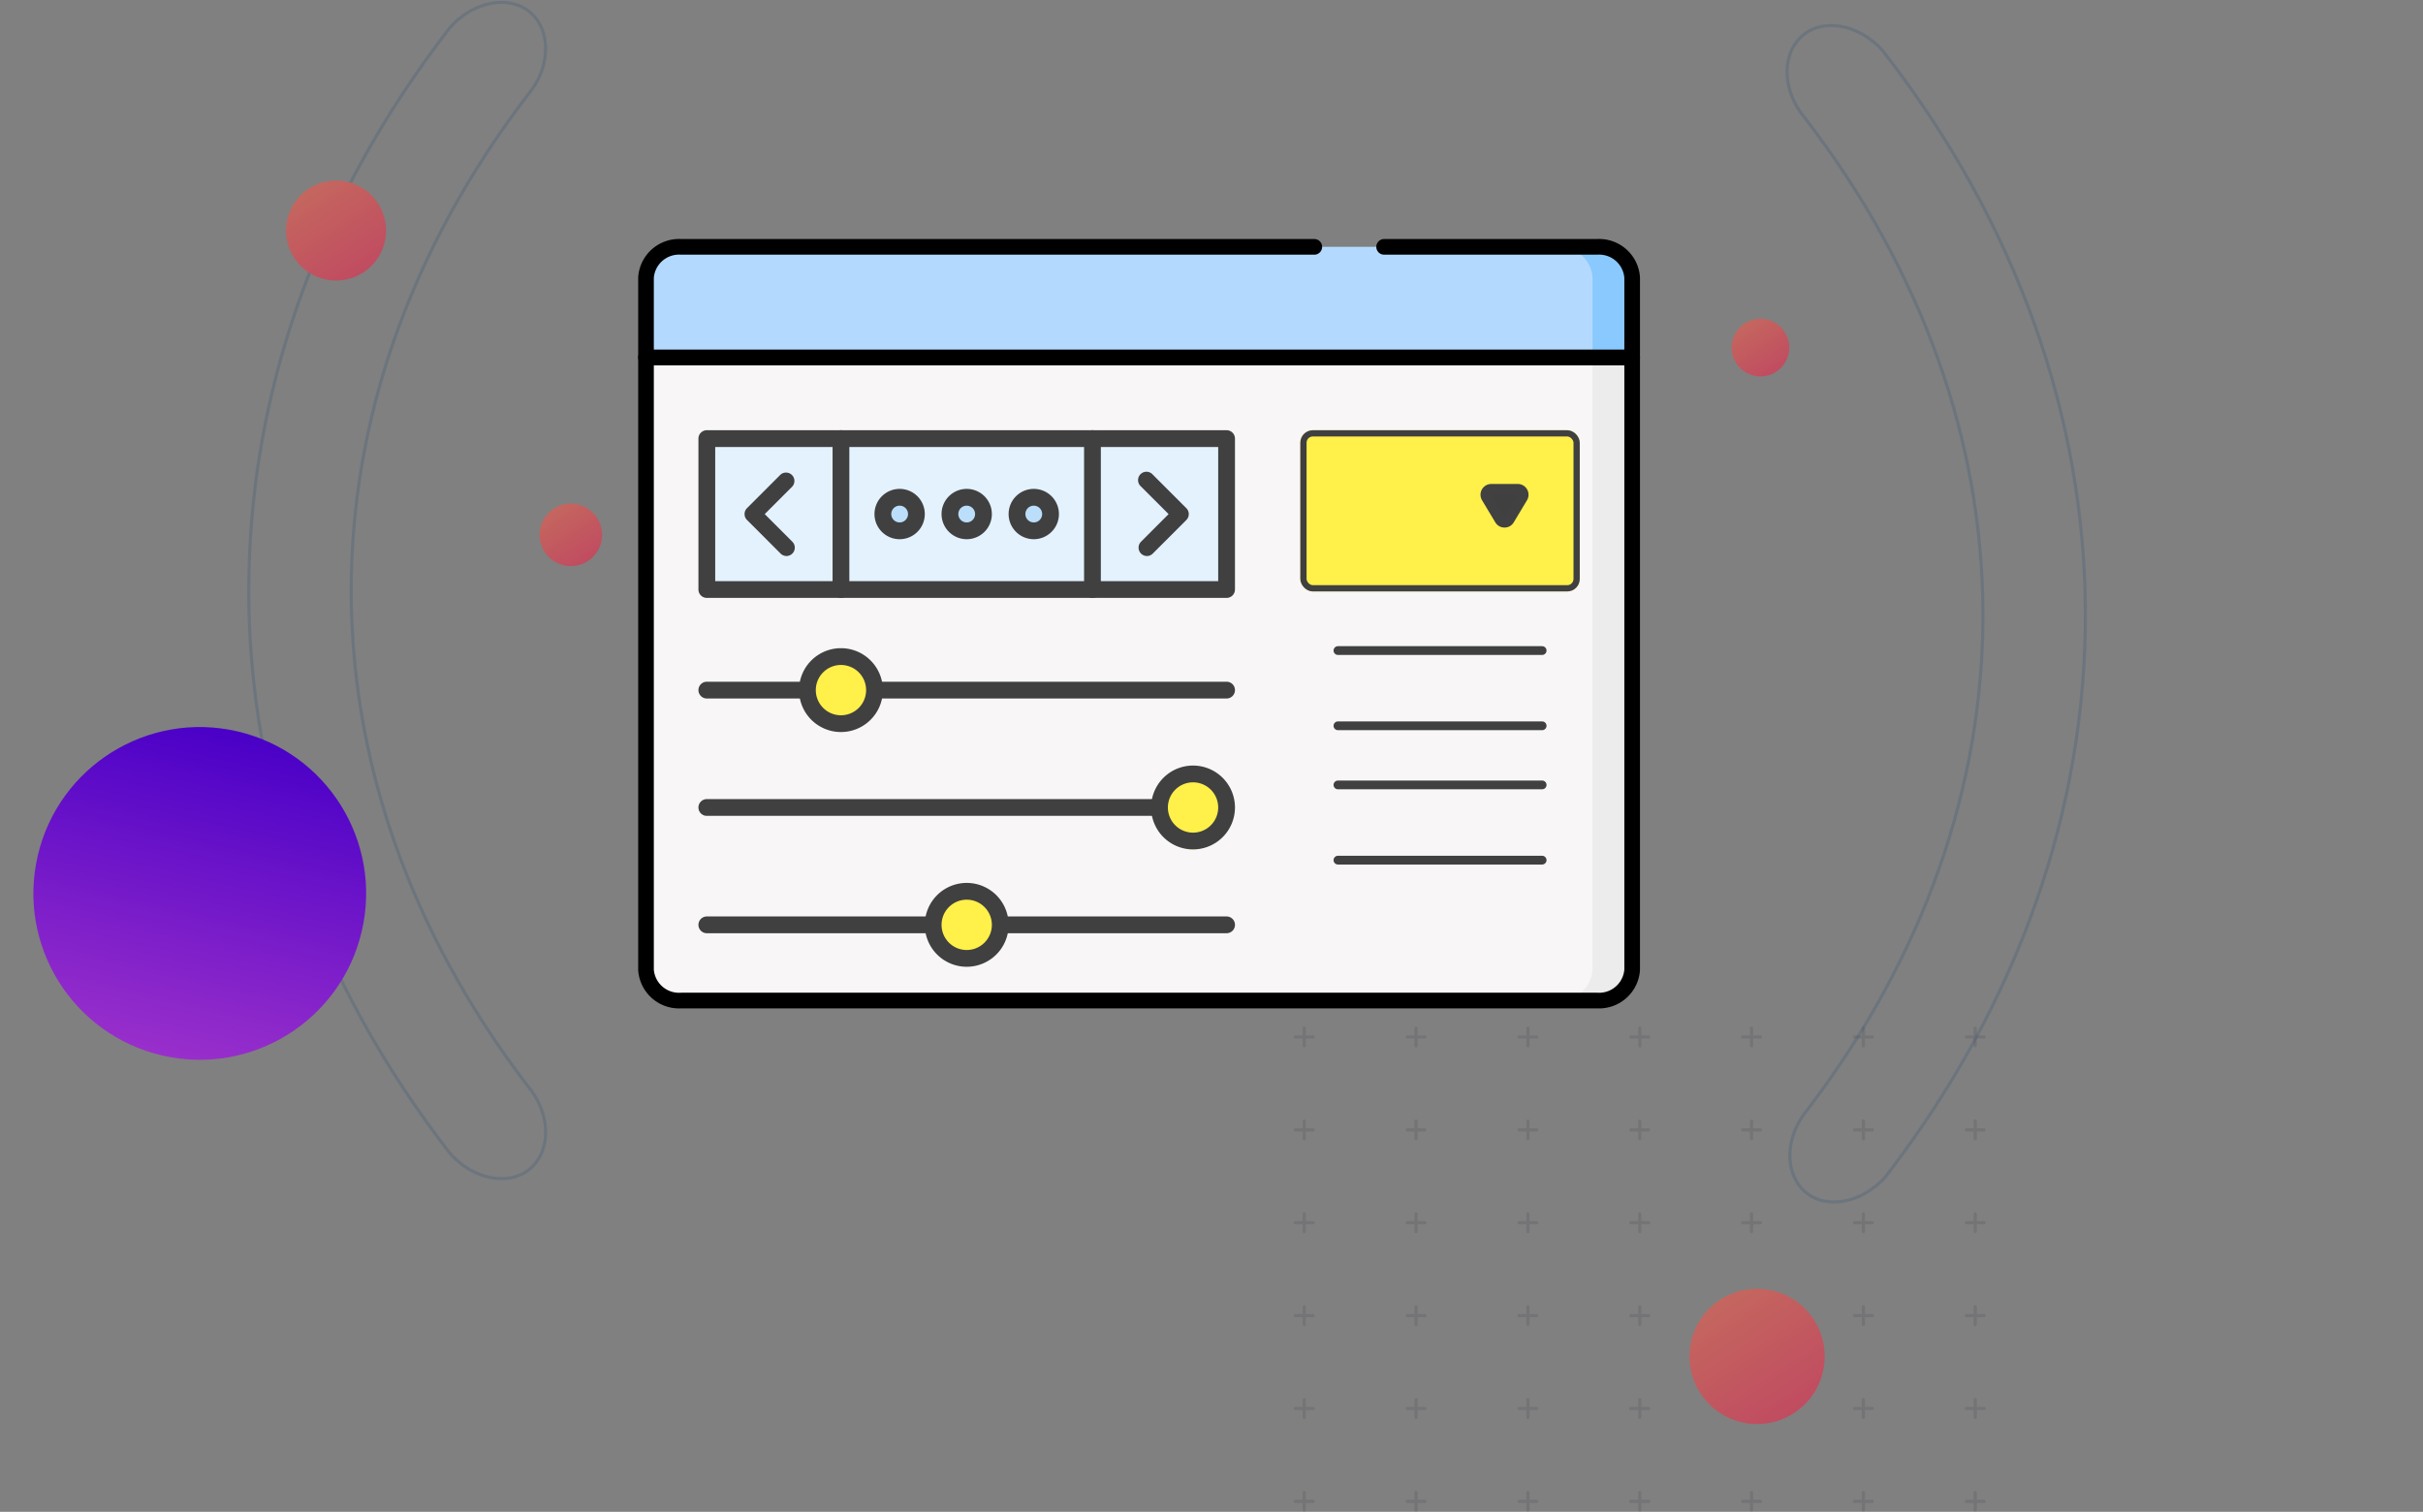 <svg xmlns="http://www.w3.org/2000/svg" xmlns:xlink="http://www.w3.org/1999/xlink" width="387.27" height="241.629" viewBox="0 0 387.27 241.629">
  <rect x="0" y="0" width="387.27" height="241.629" fill="#808080" stroke="none"/>
  <defs>
    <linearGradient id="linear-gradient" x1="0.057" y1="-0.177" x2="1.354" y2="1.805" gradientUnits="objectBoundingBox">
      <stop offset="0" stop-color="#c66f5e"/>
      <stop offset="1" stop-color="#bb2f62"/>
    </linearGradient>
    <linearGradient id="linear-gradient-4" y1="0.5" x2="1" y2="0.5" gradientUnits="objectBoundingBox">
      <stop offset="0" stop-color="#992fcb"/>
      <stop offset="1" stop-color="#4a00c7"/>
    </linearGradient>
    <clipPath id="clip-path">
      <path id="path21" d="M0-682.665H162.356v140.644H0Z" transform="translate(0 682.665)"/>
    </clipPath>
  </defs>
  <g id="Group_3139" data-name="Group 3139" transform="translate(-1352.115 529.36)">
    <g id="Group_3138" data-name="Group 3138">
      <g id="Group_3137" data-name="Group 3137">
        <g id="Group_3134" data-name="Group 3134">
          <g id="Group_3133" data-name="Group 3133">
            <g id="Group_3132" data-name="Group 3132">
              <g id="Group_3131" data-name="Group 3131">
                <g id="Group_3130" data-name="Group 3130">
                  <g id="Group_3129" data-name="Group 3129">
                    <g id="Group_3127" data-name="Group 3127">
                      <g id="Group_2" data-name="Group 2" transform="translate(1050.115 -895.007)">
                        <g id="Group_1" data-name="Group 1">
                          <g id="Group_2837" data-name="Group 2837" transform="translate(-502.605 -545.977)">
                            <g id="Group_1749" data-name="Group 1749" transform="translate(-46.511 503.002)">
                              <g id="Group_1399" data-name="Group 1399" transform="translate(890.878 409)">
                                <path id="Path_3282" data-name="Path 3282" d="M415.888,178.851c-37.627,49.232-37.627,109.2,0,158.428,3.412,4.006,3.913,9.7.711,12.888h0c-3.2,3.188-9.364,2.3-13.234-2.25-42.757-55.29-42.769-124.4,0-179.706,3.87-4.545,10.031-5.438,13.234-2.25h0C419.8,169.149,419.3,174.844,415.888,178.851Z" transform="translate(-371.293 -164.068)" fill="none" stroke="#6c757d" stroke-miterlimit="10" stroke-width="0.5"/>
                              </g>
                              <g id="Group_1400" data-name="Group 1400" transform="matrix(0.809, -0.588, 0.588, 0.809, 1051.453, 478.068)">
                                <path id="Path_3283" data-name="Path 3283" d="M566.684,389.993c59.338-17.854,94.469-66.45,92.818-128.393-.417-5.246,2.512-10.153,6.975-10.861h0c4.463-.707,8.933,3.626,9.406,9.576,2.259,69.857-38.221,125.873-105.284,145.637-5.8,1.417-11.313-1.47-12.042-5.929h0C557.83,395.562,561.572,391.241,566.684,389.993Z" transform="translate(-558.467 -250.663)" fill="none" stroke="#6c757d" stroke-miterlimit="10" stroke-width="0.5"/>
                              </g>
                              <g id="Group_1449" data-name="Group 1449" transform="translate(1058.154 572.943)" opacity="0.15">
                                <g id="Group_1408" data-name="Group 1408">
                                  <g id="Group_1401" data-name="Group 1401">
                                    <line id="Line_8" data-name="Line 8" y2="2.839" transform="translate(1.419)" fill="#302d3c" stroke="#302d3c" stroke-linecap="round" stroke-miterlimit="10" stroke-width="0.5"/>
                                    <line id="Line_9" data-name="Line 9" x1="2.839" transform="translate(0 1.419)" fill="#302d3c" stroke="#302d3c" stroke-linecap="round" stroke-miterlimit="10" stroke-width="0.5"/>
                                  </g>
                                  <g id="Group_1402" data-name="Group 1402" transform="translate(17.874)">
                                    <line id="Line_10" data-name="Line 10" y2="2.839" transform="translate(1.419)" fill="#302d3c" stroke="#302d3c" stroke-linecap="round" stroke-miterlimit="10" stroke-width="0.5"/>
                                    <line id="Line_11" data-name="Line 11" x1="2.839" transform="translate(0 1.419)" fill="#302d3c" stroke="#302d3c" stroke-linecap="round" stroke-miterlimit="10" stroke-width="0.5"/>
                                  </g>
                                  <g id="Group_1403" data-name="Group 1403" transform="translate(35.748)">
                                    <line id="Line_12" data-name="Line 12" y2="2.839" transform="translate(1.419)" fill="#302d3c" stroke="#302d3c" stroke-linecap="round" stroke-miterlimit="10" stroke-width="0.5"/>
                                    <line id="Line_13" data-name="Line 13" x1="2.839" transform="translate(0 1.419)" fill="#302d3c" stroke="#302d3c" stroke-linecap="round" stroke-miterlimit="10" stroke-width="0.5"/>
                                  </g>
                                  <g id="Group_1404" data-name="Group 1404" transform="translate(53.622)">
                                    <line id="Line_14" data-name="Line 14" y2="2.839" transform="translate(1.419)" fill="#302d3c" stroke="#302d3c" stroke-linecap="round" stroke-miterlimit="10" stroke-width="0.5"/>
                                    <line id="Line_15" data-name="Line 15" x1="2.839" transform="translate(0 1.419)" fill="#302d3c" stroke="#302d3c" stroke-linecap="round" stroke-miterlimit="10" stroke-width="0.5"/>
                                  </g>
                                  <g id="Group_1405" data-name="Group 1405" transform="translate(71.496)">
                                    <line id="Line_16" data-name="Line 16" y2="2.839" transform="translate(1.419)" fill="#302d3c" stroke="#302d3c" stroke-linecap="round" stroke-miterlimit="10" stroke-width="0.5"/>
                                    <line id="Line_17" data-name="Line 17" x1="2.839" transform="translate(0 1.419)" fill="#302d3c" stroke="#302d3c" stroke-linecap="round" stroke-miterlimit="10" stroke-width="0.5"/>
                                  </g>
                                  <g id="Group_1406" data-name="Group 1406" transform="translate(89.37)">
                                    <line id="Line_18" data-name="Line 18" y2="2.839" transform="translate(1.419)" fill="#302d3c" stroke="#302d3c" stroke-linecap="round" stroke-miterlimit="10" stroke-width="0.5"/>
                                    <line id="Line_19" data-name="Line 19" x1="2.839" transform="translate(0 1.419)" fill="#302d3c" stroke="#302d3c" stroke-linecap="round" stroke-miterlimit="10" stroke-width="0.5"/>
                                  </g>
                                  <g id="Group_1407" data-name="Group 1407" transform="translate(107.244)">
                                    <line id="Line_20" data-name="Line 20" y2="2.839" transform="translate(1.419)" fill="#302d3c" stroke="#302d3c" stroke-linecap="round" stroke-miterlimit="10" stroke-width="0.5"/>
                                    <line id="Line_21" data-name="Line 21" x1="2.839" transform="translate(0 1.419)" fill="#302d3c" stroke="#302d3c" stroke-linecap="round" stroke-miterlimit="10" stroke-width="0.5"/>
                                  </g>
                                </g>
                                <g id="Group_1416" data-name="Group 1416" transform="translate(0 14.844)">
                                  <g id="Group_1409" data-name="Group 1409">
                                    <line id="Line_22" data-name="Line 22" y2="2.839" transform="translate(1.419)" fill="#302d3c" stroke="#302d3c" stroke-linecap="round" stroke-miterlimit="10" stroke-width="0.5"/>
                                    <line id="Line_23" data-name="Line 23" x1="2.839" transform="translate(0 1.419)" fill="#302d3c" stroke="#302d3c" stroke-linecap="round" stroke-miterlimit="10" stroke-width="0.5"/>
                                  </g>
                                  <g id="Group_1410" data-name="Group 1410" transform="translate(17.874)">
                                    <line id="Line_24" data-name="Line 24" y2="2.839" transform="translate(1.419)" fill="#302d3c" stroke="#302d3c" stroke-linecap="round" stroke-miterlimit="10" stroke-width="0.5"/>
                                    <line id="Line_25" data-name="Line 25" x1="2.839" transform="translate(0 1.419)" fill="#302d3c" stroke="#302d3c" stroke-linecap="round" stroke-miterlimit="10" stroke-width="0.5"/>
                                  </g>
                                  <g id="Group_1411" data-name="Group 1411" transform="translate(35.748)">
                                    <line id="Line_26" data-name="Line 26" y2="2.839" transform="translate(1.419)" fill="#302d3c" stroke="#302d3c" stroke-linecap="round" stroke-miterlimit="10" stroke-width="0.5"/>
                                    <line id="Line_27" data-name="Line 27" x1="2.839" transform="translate(0 1.419)" fill="#302d3c" stroke="#302d3c" stroke-linecap="round" stroke-miterlimit="10" stroke-width="0.5"/>
                                  </g>
                                  <g id="Group_1412" data-name="Group 1412" transform="translate(53.622)">
                                    <line id="Line_28" data-name="Line 28" y2="2.839" transform="translate(1.419)" fill="#302d3c" stroke="#302d3c" stroke-linecap="round" stroke-miterlimit="10" stroke-width="0.5"/>
                                    <line id="Line_29" data-name="Line 29" x1="2.839" transform="translate(0 1.419)" fill="#302d3c" stroke="#302d3c" stroke-linecap="round" stroke-miterlimit="10" stroke-width="0.5"/>
                                  </g>
                                  <g id="Group_1413" data-name="Group 1413" transform="translate(71.496)">
                                    <line id="Line_30" data-name="Line 30" y2="2.839" transform="translate(1.419)" fill="#302d3c" stroke="#302d3c" stroke-linecap="round" stroke-miterlimit="10" stroke-width="0.5"/>
                                    <line id="Line_31" data-name="Line 31" x1="2.839" transform="translate(0 1.419)" fill="#302d3c" stroke="#302d3c" stroke-linecap="round" stroke-miterlimit="10" stroke-width="0.5"/>
                                  </g>
                                  <g id="Group_1414" data-name="Group 1414" transform="translate(89.37)">
                                    <line id="Line_32" data-name="Line 32" y2="2.839" transform="translate(1.419)" fill="#302d3c" stroke="#302d3c" stroke-linecap="round" stroke-miterlimit="10" stroke-width="0.5"/>
                                    <line id="Line_33" data-name="Line 33" x1="2.839" transform="translate(0 1.419)" fill="#302d3c" stroke="#302d3c" stroke-linecap="round" stroke-miterlimit="10" stroke-width="0.5"/>
                                  </g>
                                  <g id="Group_1415" data-name="Group 1415" transform="translate(107.244)">
                                    <line id="Line_34" data-name="Line 34" y2="2.839" transform="translate(1.419)" fill="#302d3c" stroke="#302d3c" stroke-linecap="round" stroke-miterlimit="10" stroke-width="0.5"/>
                                    <line id="Line_35" data-name="Line 35" x1="2.839" transform="translate(0 1.419)" fill="#302d3c" stroke="#302d3c" stroke-linecap="round" stroke-miterlimit="10" stroke-width="0.5"/>
                                  </g>
                                </g>
                                <g id="Group_1424" data-name="Group 1424" transform="translate(0 29.687)">
                                  <g id="Group_1417" data-name="Group 1417">
                                    <line id="Line_36" data-name="Line 36" y2="2.839" transform="translate(1.419)" fill="#302d3c" stroke="#302d3c" stroke-linecap="round" stroke-miterlimit="10" stroke-width="0.5"/>
                                    <line id="Line_37" data-name="Line 37" x1="2.839" transform="translate(0 1.419)" fill="#302d3c" stroke="#302d3c" stroke-linecap="round" stroke-miterlimit="10" stroke-width="0.5"/>
                                  </g>
                                  <g id="Group_1418" data-name="Group 1418" transform="translate(17.874)">
                                    <line id="Line_38" data-name="Line 38" y2="2.839" transform="translate(1.419)" fill="#302d3c" stroke="#302d3c" stroke-linecap="round" stroke-miterlimit="10" stroke-width="0.5"/>
                                    <line id="Line_39" data-name="Line 39" x1="2.839" transform="translate(0 1.419)" fill="#302d3c" stroke="#302d3c" stroke-linecap="round" stroke-miterlimit="10" stroke-width="0.5"/>
                                  </g>
                                  <g id="Group_1419" data-name="Group 1419" transform="translate(35.748)">
                                    <line id="Line_40" data-name="Line 40" y2="2.839" transform="translate(1.419)" fill="#302d3c" stroke="#302d3c" stroke-linecap="round" stroke-miterlimit="10" stroke-width="0.5"/>
                                    <line id="Line_41" data-name="Line 41" x1="2.839" transform="translate(0 1.419)" fill="#302d3c" stroke="#302d3c" stroke-linecap="round" stroke-miterlimit="10" stroke-width="0.5"/>
                                  </g>
                                  <g id="Group_1420" data-name="Group 1420" transform="translate(53.622)">
                                    <line id="Line_42" data-name="Line 42" y2="2.839" transform="translate(1.419)" fill="#302d3c" stroke="#302d3c" stroke-linecap="round" stroke-miterlimit="10" stroke-width="0.5"/>
                                    <line id="Line_43" data-name="Line 43" x1="2.839" transform="translate(0 1.419)" fill="#302d3c" stroke="#302d3c" stroke-linecap="round" stroke-miterlimit="10" stroke-width="0.5"/>
                                  </g>
                                  <g id="Group_1421" data-name="Group 1421" transform="translate(71.496)">
                                    <line id="Line_44" data-name="Line 44" y2="2.839" transform="translate(1.419)" fill="#302d3c" stroke="#302d3c" stroke-linecap="round" stroke-miterlimit="10" stroke-width="0.5"/>
                                    <line id="Line_45" data-name="Line 45" x1="2.839" transform="translate(0 1.419)" fill="#302d3c" stroke="#302d3c" stroke-linecap="round" stroke-miterlimit="10" stroke-width="0.5"/>
                                  </g>
                                  <g id="Group_1422" data-name="Group 1422" transform="translate(89.37)">
                                    <line id="Line_46" data-name="Line 46" y2="2.839" transform="translate(1.419)" fill="#302d3c" stroke="#302d3c" stroke-linecap="round" stroke-miterlimit="10" stroke-width="0.5"/>
                                    <line id="Line_47" data-name="Line 47" x1="2.839" transform="translate(0 1.419)" fill="#302d3c" stroke="#302d3c" stroke-linecap="round" stroke-miterlimit="10" stroke-width="0.5"/>
                                  </g>
                                  <g id="Group_1423" data-name="Group 1423" transform="translate(107.244)">
                                    <line id="Line_48" data-name="Line 48" y2="2.839" transform="translate(1.419)" fill="#302d3c" stroke="#302d3c" stroke-linecap="round" stroke-miterlimit="10" stroke-width="0.5"/>
                                    <line id="Line_49" data-name="Line 49" x1="2.839" transform="translate(0 1.419)" fill="#302d3c" stroke="#302d3c" stroke-linecap="round" stroke-miterlimit="10" stroke-width="0.5"/>
                                  </g>
                                </g>
                                <g id="Group_1432" data-name="Group 1432" transform="translate(0 44.531)">
                                  <g id="Group_1425" data-name="Group 1425">
                                    <line id="Line_50" data-name="Line 50" y2="2.839" transform="translate(1.419)" fill="#302d3c" stroke="#302d3c" stroke-linecap="round" stroke-miterlimit="10" stroke-width="0.5"/>
                                    <line id="Line_51" data-name="Line 51" x1="2.839" transform="translate(0 1.419)" fill="#302d3c" stroke="#302d3c" stroke-linecap="round" stroke-miterlimit="10" stroke-width="0.5"/>
                                  </g>
                                  <g id="Group_1426" data-name="Group 1426" transform="translate(17.874)">
                                    <line id="Line_52" data-name="Line 52" y2="2.839" transform="translate(1.419)" fill="#302d3c" stroke="#302d3c" stroke-linecap="round" stroke-miterlimit="10" stroke-width="0.5"/>
                                    <line id="Line_53" data-name="Line 53" x1="2.839" transform="translate(0 1.419)" fill="#302d3c" stroke="#302d3c" stroke-linecap="round" stroke-miterlimit="10" stroke-width="0.5"/>
                                  </g>
                                  <g id="Group_1427" data-name="Group 1427" transform="translate(35.748)">
                                    <line id="Line_54" data-name="Line 54" y2="2.839" transform="translate(1.419)" fill="#302d3c" stroke="#302d3c" stroke-linecap="round" stroke-miterlimit="10" stroke-width="0.5"/>
                                    <line id="Line_55" data-name="Line 55" x1="2.839" transform="translate(0 1.419)" fill="#302d3c" stroke="#302d3c" stroke-linecap="round" stroke-miterlimit="10" stroke-width="0.5"/>
                                  </g>
                                  <g id="Group_1428" data-name="Group 1428" transform="translate(53.622)">
                                    <line id="Line_56" data-name="Line 56" y2="2.839" transform="translate(1.419)" fill="#302d3c" stroke="#302d3c" stroke-linecap="round" stroke-miterlimit="10" stroke-width="0.5"/>
                                    <line id="Line_57" data-name="Line 57" x1="2.839" transform="translate(0 1.419)" fill="#302d3c" stroke="#302d3c" stroke-linecap="round" stroke-miterlimit="10" stroke-width="0.5"/>
                                  </g>
                                  <g id="Group_1429" data-name="Group 1429" transform="translate(71.496)">
                                    <line id="Line_58" data-name="Line 58" y2="2.839" transform="translate(1.419)" fill="#302d3c" stroke="#302d3c" stroke-linecap="round" stroke-miterlimit="10" stroke-width="0.5"/>
                                    <line id="Line_59" data-name="Line 59" x1="2.839" transform="translate(0 1.419)" fill="#302d3c" stroke="#302d3c" stroke-linecap="round" stroke-miterlimit="10" stroke-width="0.5"/>
                                  </g>
                                  <g id="Group_1430" data-name="Group 1430" transform="translate(89.37)">
                                    <line id="Line_60" data-name="Line 60" y2="2.839" transform="translate(1.419)" fill="#302d3c" stroke="#302d3c" stroke-linecap="round" stroke-miterlimit="10" stroke-width="0.5"/>
                                    <line id="Line_61" data-name="Line 61" x1="2.839" transform="translate(0 1.419)" fill="#302d3c" stroke="#302d3c" stroke-linecap="round" stroke-miterlimit="10" stroke-width="0.5"/>
                                  </g>
                                  <g id="Group_1431" data-name="Group 1431" transform="translate(107.244)">
                                    <line id="Line_62" data-name="Line 62" y2="2.839" transform="translate(1.419)" fill="#302d3c" stroke="#302d3c" stroke-linecap="round" stroke-miterlimit="10" stroke-width="0.5"/>
                                    <line id="Line_63" data-name="Line 63" x1="2.839" transform="translate(0 1.419)" fill="#302d3c" stroke="#302d3c" stroke-linecap="round" stroke-miterlimit="10" stroke-width="0.5"/>
                                  </g>
                                </g>
                                <g id="Group_1440" data-name="Group 1440" transform="translate(0 59.374)">
                                  <g id="Group_1433" data-name="Group 1433">
                                    <line id="Line_64" data-name="Line 64" y2="2.839" transform="translate(1.419)" fill="#302d3c" stroke="#302d3c" stroke-linecap="round" stroke-miterlimit="10" stroke-width="0.5"/>
                                    <line id="Line_65" data-name="Line 65" x1="2.839" transform="translate(0 1.419)" fill="#302d3c" stroke="#302d3c" stroke-linecap="round" stroke-miterlimit="10" stroke-width="0.5"/>
                                  </g>
                                  <g id="Group_1434" data-name="Group 1434" transform="translate(17.874)">
                                    <line id="Line_66" data-name="Line 66" y2="2.839" transform="translate(1.419)" fill="#302d3c" stroke="#302d3c" stroke-linecap="round" stroke-miterlimit="10" stroke-width="0.5"/>
                                    <line id="Line_67" data-name="Line 67" x1="2.839" transform="translate(0 1.419)" fill="#302d3c" stroke="#302d3c" stroke-linecap="round" stroke-miterlimit="10" stroke-width="0.5"/>
                                  </g>
                                  <g id="Group_1435" data-name="Group 1435" transform="translate(35.748)">
                                    <line id="Line_68" data-name="Line 68" y2="2.839" transform="translate(1.419)" fill="#302d3c" stroke="#302d3c" stroke-linecap="round" stroke-miterlimit="10" stroke-width="0.5"/>
                                    <line id="Line_69" data-name="Line 69" x1="2.839" transform="translate(0 1.419)" fill="#302d3c" stroke="#302d3c" stroke-linecap="round" stroke-miterlimit="10" stroke-width="0.5"/>
                                  </g>
                                  <g id="Group_1436" data-name="Group 1436" transform="translate(53.622)">
                                    <line id="Line_70" data-name="Line 70" y2="2.839" transform="translate(1.419)" fill="#302d3c" stroke="#302d3c" stroke-linecap="round" stroke-miterlimit="10" stroke-width="0.5"/>
                                    <line id="Line_71" data-name="Line 71" x1="2.839" transform="translate(0 1.419)" fill="#302d3c" stroke="#302d3c" stroke-linecap="round" stroke-miterlimit="10" stroke-width="0.5"/>
                                  </g>
                                  <g id="Group_1437" data-name="Group 1437" transform="translate(71.496)">
                                    <line id="Line_72" data-name="Line 72" y2="2.839" transform="translate(1.419)" fill="#302d3c" stroke="#302d3c" stroke-linecap="round" stroke-miterlimit="10" stroke-width="0.5"/>
                                    <line id="Line_73" data-name="Line 73" x1="2.839" transform="translate(0 1.419)" fill="#302d3c" stroke="#302d3c" stroke-linecap="round" stroke-miterlimit="10" stroke-width="0.5"/>
                                  </g>
                                  <g id="Group_1438" data-name="Group 1438" transform="translate(89.37)">
                                    <line id="Line_74" data-name="Line 74" y2="2.839" transform="translate(1.419)" fill="#302d3c" stroke="#302d3c" stroke-linecap="round" stroke-miterlimit="10" stroke-width="0.5"/>
                                    <line id="Line_75" data-name="Line 75" x1="2.839" transform="translate(0 1.419)" fill="#302d3c" stroke="#302d3c" stroke-linecap="round" stroke-miterlimit="10" stroke-width="0.5"/>
                                  </g>
                                  <g id="Group_1439" data-name="Group 1439" transform="translate(107.244)">
                                    <line id="Line_76" data-name="Line 76" y2="2.839" transform="translate(1.419)" fill="#302d3c" stroke="#302d3c" stroke-linecap="round" stroke-miterlimit="10" stroke-width="0.5"/>
                                    <line id="Line_77" data-name="Line 77" x1="2.839" transform="translate(0 1.419)" fill="#302d3c" stroke="#302d3c" stroke-linecap="round" stroke-miterlimit="10" stroke-width="0.5"/>
                                  </g>
                                </g>
                                <g id="Group_1448" data-name="Group 1448" transform="translate(0 74.218)">
                                  <g id="Group_1441" data-name="Group 1441">
                                    <line id="Line_78" data-name="Line 78" y2="2.839" transform="translate(1.419)" fill="#302d3c" stroke="#302d3c" stroke-linecap="round" stroke-miterlimit="10" stroke-width="0.5"/>
                                    <line id="Line_79" data-name="Line 79" x1="2.839" transform="translate(0 1.419)" fill="#302d3c" stroke="#302d3c" stroke-linecap="round" stroke-miterlimit="10" stroke-width="0.5"/>
                                  </g>
                                  <g id="Group_1442" data-name="Group 1442" transform="translate(17.874)">
                                    <line id="Line_80" data-name="Line 80" y2="2.839" transform="translate(1.419)" fill="#302d3c" stroke="#302d3c" stroke-linecap="round" stroke-miterlimit="10" stroke-width="0.5"/>
                                    <line id="Line_81" data-name="Line 81" x1="2.839" transform="translate(0 1.419)" fill="#302d3c" stroke="#302d3c" stroke-linecap="round" stroke-miterlimit="10" stroke-width="0.5"/>
                                  </g>
                                  <g id="Group_1443" data-name="Group 1443" transform="translate(35.748)">
                                    <line id="Line_82" data-name="Line 82" y2="2.839" transform="translate(1.419)" fill="#302d3c" stroke="#302d3c" stroke-linecap="round" stroke-miterlimit="10" stroke-width="0.5"/>
                                    <line id="Line_83" data-name="Line 83" x1="2.839" transform="translate(0 1.419)" fill="#302d3c" stroke="#302d3c" stroke-linecap="round" stroke-miterlimit="10" stroke-width="0.5"/>
                                  </g>
                                  <g id="Group_1444" data-name="Group 1444" transform="translate(53.622)">
                                    <line id="Line_84" data-name="Line 84" y2="2.839" transform="translate(1.419)" fill="#302d3c" stroke="#302d3c" stroke-linecap="round" stroke-miterlimit="10" stroke-width="0.5"/>
                                    <line id="Line_85" data-name="Line 85" x1="2.839" transform="translate(0 1.419)" fill="#302d3c" stroke="#302d3c" stroke-linecap="round" stroke-miterlimit="10" stroke-width="0.5"/>
                                  </g>
                                  <g id="Group_1445" data-name="Group 1445" transform="translate(71.496)">
                                    <line id="Line_86" data-name="Line 86" y2="2.839" transform="translate(1.419)" fill="#302d3c" stroke="#302d3c" stroke-linecap="round" stroke-miterlimit="10" stroke-width="0.5"/>
                                    <line id="Line_87" data-name="Line 87" x1="2.839" transform="translate(0 1.419)" fill="#302d3c" stroke="#302d3c" stroke-linecap="round" stroke-miterlimit="10" stroke-width="0.5"/>
                                  </g>
                                  <g id="Group_1446" data-name="Group 1446" transform="translate(89.37)">
                                    <line id="Line_88" data-name="Line 88" y2="2.839" transform="translate(1.419)" fill="#302d3c" stroke="#302d3c" stroke-linecap="round" stroke-miterlimit="10" stroke-width="0.5"/>
                                    <line id="Line_89" data-name="Line 89" x1="2.839" transform="translate(0 1.419)" fill="#302d3c" stroke="#302d3c" stroke-linecap="round" stroke-miterlimit="10" stroke-width="0.5"/>
                                  </g>
                                  <g id="Group_1447" data-name="Group 1447" transform="translate(107.244)">
                                    <line id="Line_90" data-name="Line 90" y2="2.839" transform="translate(1.419)" fill="#302d3c" stroke="#302d3c" stroke-linecap="round" stroke-miterlimit="10" stroke-width="0.5"/>
                                    <line id="Line_91" data-name="Line 91" x1="2.839" transform="translate(0 1.419)" fill="#302d3c" stroke="#302d3c" stroke-linecap="round" stroke-miterlimit="10" stroke-width="0.5"/>
                                  </g>
                                </g>
                              </g>
                              <circle id="Ellipse_31" data-name="Ellipse 31" cx="4.607" cy="4.607" r="4.607" transform="translate(1127.882 459.57)" fill="url(#linear-gradient)"/>
                              <circle id="Ellipse_32" data-name="Ellipse 32" cx="10.806" cy="10.806" r="10.806" transform="translate(1121.14 614.604)" fill="url(#linear-gradient)"/>
                              <circle id="Ellipse_33" data-name="Ellipse 33" cx="4.994" cy="4.994" r="4.994" transform="translate(937.358 489.111)" fill="url(#linear-gradient)"/>
                              <circle id="Ellipse_34" data-name="Ellipse 34" cx="26.585" cy="26.585" r="26.585" transform="matrix(0.227, -0.974, 0.974, 0.227, 851.116, 571.273)" fill="url(#linear-gradient-4)"/>
                              <circle id="Ellipse_35" data-name="Ellipse 35" cx="7.996" cy="7.996" r="7.996" transform="translate(896.83 437.471)" fill="url(#linear-gradient)"/>
                            </g>
                          </g>
                        </g>
                      </g>
                    </g>
                  </g>
                </g>
              </g>
            </g>
          </g>
        </g>
      </g>
      <g id="Group_17" data-name="Group 17" transform="translate(629.256 -1074.064)">
        <g id="Group_16" data-name="Group 16" transform="translate(823.744 574.064)">
          <g id="Group_15" data-name="Group 15" transform="translate(0 0)">
            <g id="g15">
              <g id="g17">
                <g id="g19" clip-path="url(#clip-path)">
                  <g id="g25" transform="translate(2.367 27.758)">
                    <path id="path27" d="M-487.076-396.146H-633.436a5.294,5.294,0,0,1-5.629-4.877v-97.916h157.616v97.916a5.294,5.294,0,0,1-5.629,4.877" transform="translate(639.065 498.939)" fill="#f8f6f6"/>
                  </g>
                  <g id="g29" transform="translate(148.015 27.758)">
                    <path id="path31" d="M-38.373,0V97.916A5.294,5.294,0,0,1-44,102.792h-6.342a5.294,5.294,0,0,0,5.631-4.875V0Z" transform="translate(50.346)" fill="#ececec"/>
                  </g>
                  <g id="g33" transform="translate(2.367 27.758)">
                    <path id="path35" d="M-487.076-396.146H-633.436a5.294,5.294,0,0,1-5.629-4.877v-97.916h157.616v97.916a5.3,5.3,0,0,1-5.628,4.877Z" transform="translate(639.065 498.939)" fill="none" stroke="#000" stroke-linecap="round" stroke-linejoin="round" stroke-miterlimit="10" stroke-width="2.5"/>
                  </g>
                  <g id="g37" transform="translate(2.371 10.074)">
                    <path id="path39" d="M-505.12-68.063H-662.736V-80.857a5.294,5.294,0,0,1,5.629-4.877h146.359a5.294,5.294,0,0,1,5.629,4.877Z" transform="translate(662.736 85.746)" fill="#b3dafe"/>
                  </g>
                  <g id="g41" transform="translate(148.015 10.085)">
                    <path id="path43" d="M-38.373-18.786V-6h-6.342V-18.786a5.294,5.294,0,0,0-5.631-4.875H-44a5.294,5.294,0,0,1,5.631,4.875" transform="translate(50.346 23.673)" fill="#8ac9fe"/>
                  </g>
                  <g id="g45" transform="translate(2.367 10.082)">
                    <path id="path47" d="M-378.06.005h34.013a5.294,5.294,0,0,1,5.629,4.877V17.668H-496.034V4.882A5.3,5.3,0,0,1-490.4.005h101.18" transform="translate(496.034 0.007)" fill="none" stroke="#000" stroke-linecap="round" stroke-linejoin="round" stroke-miterlimit="10" stroke-width="2.5"/>
                  </g>
                </g>
              </g>
            </g>
            <g id="Group_13" data-name="Group 13" transform="translate(10.747 39.4)">
              <g id="interface" transform="translate(0 0)">
                <path id="Path_79" data-name="Path 79" d="M32,0h2.68V26.8H32Z" transform="translate(-10.561 0)" fill="#fff"/>
                <path id="Path_80" data-name="Path 80" d="M92,0h2.68V26.8H92Z" transform="translate(-30.364 0)" fill="#fff"/>
                <path id="Path_81" data-name="Path 81" d="M2,2H85.073V26.118H2Z" transform="translate(-0.66 -0.66)" fill="#e3f2fd"/>
                <g id="Group_14" data-name="Group 14" transform="translate(0 0)">
                  <path id="Path_82" data-name="Path 82" d="M84.413,26.8H1.34A1.34,1.34,0,0,1,0,25.458V1.34A1.34,1.34,0,0,1,1.34,0H84.413a1.34,1.34,0,0,1,1.34,1.34V25.458A1.34,1.34,0,0,1,84.413,26.8ZM2.68,24.118H83.074V2.68H2.68Z" transform="translate(0 0)" fill="#404040"/>
                  <path id="Path_83" data-name="Path 83" d="M107.517,118.68H71.34a1.34,1.34,0,1,1,0-2.68h36.178a1.34,1.34,0,1,1,0,2.68Z" transform="translate(-23.103 -38.287)" fill="#404040"/>
                  <path id="Path_84" data-name="Path 84" d="M37.517,118.68H1.34a1.34,1.34,0,1,1,0-2.68H37.517a1.34,1.34,0,1,1,0,2.68Z" transform="translate(0 -38.287)" fill="#404040"/>
                </g>
                <circle id="Ellipse_5" data-name="Ellipse 5" cx="5.153" cy="5.153" r="5.153" transform="translate(37.792 73.867)" fill="#fff04a"/>
                <path id="Path_85" data-name="Path 85" d="M60.7,121.4a6.7,6.7,0,1,1,6.7-6.7,6.7,6.7,0,0,1-6.7,6.7Zm0-10.719a4.02,4.02,0,1,0,4.02,4.02,4.02,4.02,0,0,0-4.02-4.02Z" transform="translate(-17.822 -35.647)" fill="#404040"/>
                <path id="Path_86" data-name="Path 86" d="M125.34,90.691a1.174,1.174,0,0,1-.261,0,1.591,1.591,0,0,1-.254-.074,1.494,1.494,0,0,1-.228-.127,1.444,1.444,0,0,1-.369-.369,1.118,1.118,0,0,1-.127-.228,1.2,1.2,0,0,1-.074-.254,1.286,1.286,0,0,1,0-.515,1.052,1.052,0,0,1,.074-.247,1.02,1.02,0,0,1,.127-.234,1.444,1.444,0,0,1,.369-.369,1.53,1.53,0,0,1,.228-.127,1.559,1.559,0,0,1,.254-.074,1.34,1.34,0,0,1,1.2.369.963.963,0,0,1,.172.2,1.338,1.338,0,0,1,.127.234,1.086,1.086,0,0,1,.074.247,1.147,1.147,0,0,1,0,.261,1.34,1.34,0,0,1-1.34,1.34Z" transform="translate(-40.927 -29.057)" fill="#404040"/>
                <path id="Path_87" data-name="Path 87" d="M73.7,90.68H1.34a1.34,1.34,0,1,1,0-2.68H73.7a1.34,1.34,0,0,1,0,2.68Z" transform="translate(0 -29.044)" fill="#404040"/>
                <ellipse id="Ellipse_6" data-name="Ellipse 6" cx="5.153" cy="6.012" rx="5.153" ry="6.012" transform="translate(73.867 54.971)" fill="#fff04a"/>
                <path id="Path_88" data-name="Path 88" d="M114.7,93.4a6.7,6.7,0,1,1,6.7-6.7,6.7,6.7,0,0,1-6.7,6.7Zm0-10.719a4.02,4.02,0,1,0,4.02,4.02A4.02,4.02,0,0,0,114.7,82.68Z" transform="translate(-35.647 -26.404)" fill="#404040"/>
                <path id="Path_89" data-name="Path 89" d="M97.616,62.68H41.34a1.34,1.34,0,0,1,0-2.68H97.616a1.34,1.34,0,0,1,0,2.68Z" transform="translate(-13.202 -19.803)" fill="#404040"/>
                <path id="Path_90" data-name="Path 90" d="M17.419,62.68H1.34a1.34,1.34,0,0,1,0-2.68H17.419a1.34,1.34,0,1,1,0,2.68Z" transform="translate(0 -19.803)" fill="#404040"/>
                <circle id="Ellipse_7" data-name="Ellipse 7" cx="5.153" cy="5.153" r="5.153" transform="translate(17.178 36.074)" fill="#fff04a"/>
                <path id="Path_91" data-name="Path 91" d="M30.7,65.4a6.7,6.7,0,1,1,6.7-6.7A6.7,6.7,0,0,1,30.7,65.4Zm0-10.719a4.02,4.02,0,1,0,4.02,4.02,4.02,4.02,0,0,0-4.02-4.02Z" transform="translate(-7.921 -17.162)" fill="#404040"/>
                <path id="Path_92" data-name="Path 92" d="M33.34,26.8A1.34,1.34,0,0,1,32,25.458V1.34a1.34,1.34,0,0,1,2.68,0V25.458A1.34,1.34,0,0,1,33.34,26.8Z" transform="translate(-10.561 0)" fill="#404040"/>
                <path id="Path_93" data-name="Path 93" d="M93.34,26.8A1.34,1.34,0,0,1,92,25.458V1.34a1.34,1.34,0,1,1,2.68,0V25.458A1.34,1.34,0,0,1,93.34,26.8Z" transform="translate(-30.364 0)" fill="#404040"/>
                <ellipse id="Ellipse_8" data-name="Ellipse 8" cx="1.718" cy="2.577" rx="1.718" ry="2.577" transform="translate(41.228 10.307)" fill="#bbdefb"/>
                <path id="Path_94" data-name="Path 94" d="M62.02,22.039a4.02,4.02,0,1,1,4.02-4.02A4.02,4.02,0,0,1,62.02,22.039Zm0-5.36a1.34,1.34,0,1,0,1.34,1.34A1.34,1.34,0,0,0,62.02,16.68Z" transform="translate(-19.143 -4.621)" fill="#404040"/>
                <circle id="Ellipse_9" data-name="Ellipse 9" cx="2.577" cy="2.577" r="2.577" transform="translate(51.535 10.307)" fill="#bbdefb"/>
                <path id="Path_95" data-name="Path 95" d="M78.02,22.039a4.02,4.02,0,1,1,4.02-4.02A4.02,4.02,0,0,1,78.02,22.039Zm0-5.36a1.34,1.34,0,1,0,1.34,1.34A1.34,1.34,0,0,0,78.02,16.68Z" transform="translate(-24.423 -4.621)" fill="#404040"/>
                <circle id="Ellipse_10" data-name="Ellipse 10" cx="2.577" cy="2.577" r="2.577" transform="translate(29.203 10.307)" fill="#bbdefb"/>
                <path id="Path_96" data-name="Path 96" d="M46.02,22.039a4.02,4.02,0,1,1,4.02-4.02A4.02,4.02,0,0,1,46.02,22.039Zm0-5.36a1.34,1.34,0,1,0,1.34,1.34,1.34,1.34,0,0,0-1.34-1.34Z" transform="translate(-13.862 -4.621)" fill="#404040"/>
                <path id="Path_97" data-name="Path 97" d="M17.7,23.369a1.34,1.34,0,0,1-.945-.4l-5.36-5.36a1.34,1.34,0,0,1,0-1.89l5.36-5.36a1.34,1.34,0,0,1,1.89,1.89L14.227,16.67l4.415,4.415a1.34,1.34,0,0,1-.945,2.285Z" transform="translate(-3.632 -3.264)" fill="#404040"/>
                <path id="Path_98" data-name="Path 98" d="M106.368,23.429a1.34,1.34,0,0,1-.945-2.285l4.408-4.415-4.415-4.415a1.34,1.34,0,1,1,1.89-1.89l5.36,5.36a1.34,1.34,0,0,1,0,1.89l-5.36,5.36a1.34,1.34,0,0,1-.938.4Z" transform="translate(-34.685 -3.323)" fill="#404040"/>
              </g>
            </g>
            <g id="Rectangle_7" data-name="Rectangle 7" transform="translate(106.945 39.4)" fill="#fff04a" stroke="#404040" stroke-width="1">
              <rect width="44.664" height="25.767" rx="2" stroke="none"/>
              <rect x="0.5" y="0.5" width="43.664" height="24.767" rx="1.5" fill="none"/>
            </g>
            <line id="Line_2" data-name="Line 2" x2="32.639" transform="translate(112.958 74.616)" fill="none" stroke="#404040" stroke-linecap="round" stroke-width="1.4"/>
            <line id="Line_5" data-name="Line 5" x2="32.639" transform="translate(112.958 96.089)" fill="none" stroke="#404040" stroke-linecap="round" stroke-width="1.4"/>
            <line id="Line_3" data-name="Line 3" x2="32.639" transform="translate(112.958 86.641)" fill="none" stroke="#404040" stroke-linecap="round" stroke-width="1.4"/>
            <line id="Line_4" data-name="Line 4" x2="32.639" transform="translate(112.958 108.113)" fill="none" stroke="#404040" stroke-linecap="round" stroke-width="1.4"/>
            <g id="Polygon_1" data-name="Polygon 1" transform="translate(143.424 54.957) rotate(180)">
              <path id="Path_12878" data-name="Path 12878" d="M5.1,5.25H.862a.843.843,0,0,1-.747-.436.843.843,0,0,1,.011-.865L2.245.417a.859.859,0,0,1,1.473,0L5.838,3.949A.859.859,0,0,1,5.1,5.25Z" transform="translate(0.858 0.859)" fill="#404040"/>
              <path id="Path_12879" data-name="Path 12879" d="M3.84,1.718,1.72,5.25H5.959L3.84,1.718M3.84,0A1.7,1.7,0,0,1,5.313.834L7.432,4.366a1.718,1.718,0,0,1-1.473,2.6H1.72a1.718,1.718,0,0,1-1.473-2.6L2.367.834A1.7,1.7,0,0,1,3.84,0Z" transform="translate(0 0)" fill="#414141"/>
            </g>
          </g>
        </g>
      </g>
    </g>
  </g>
</svg>
